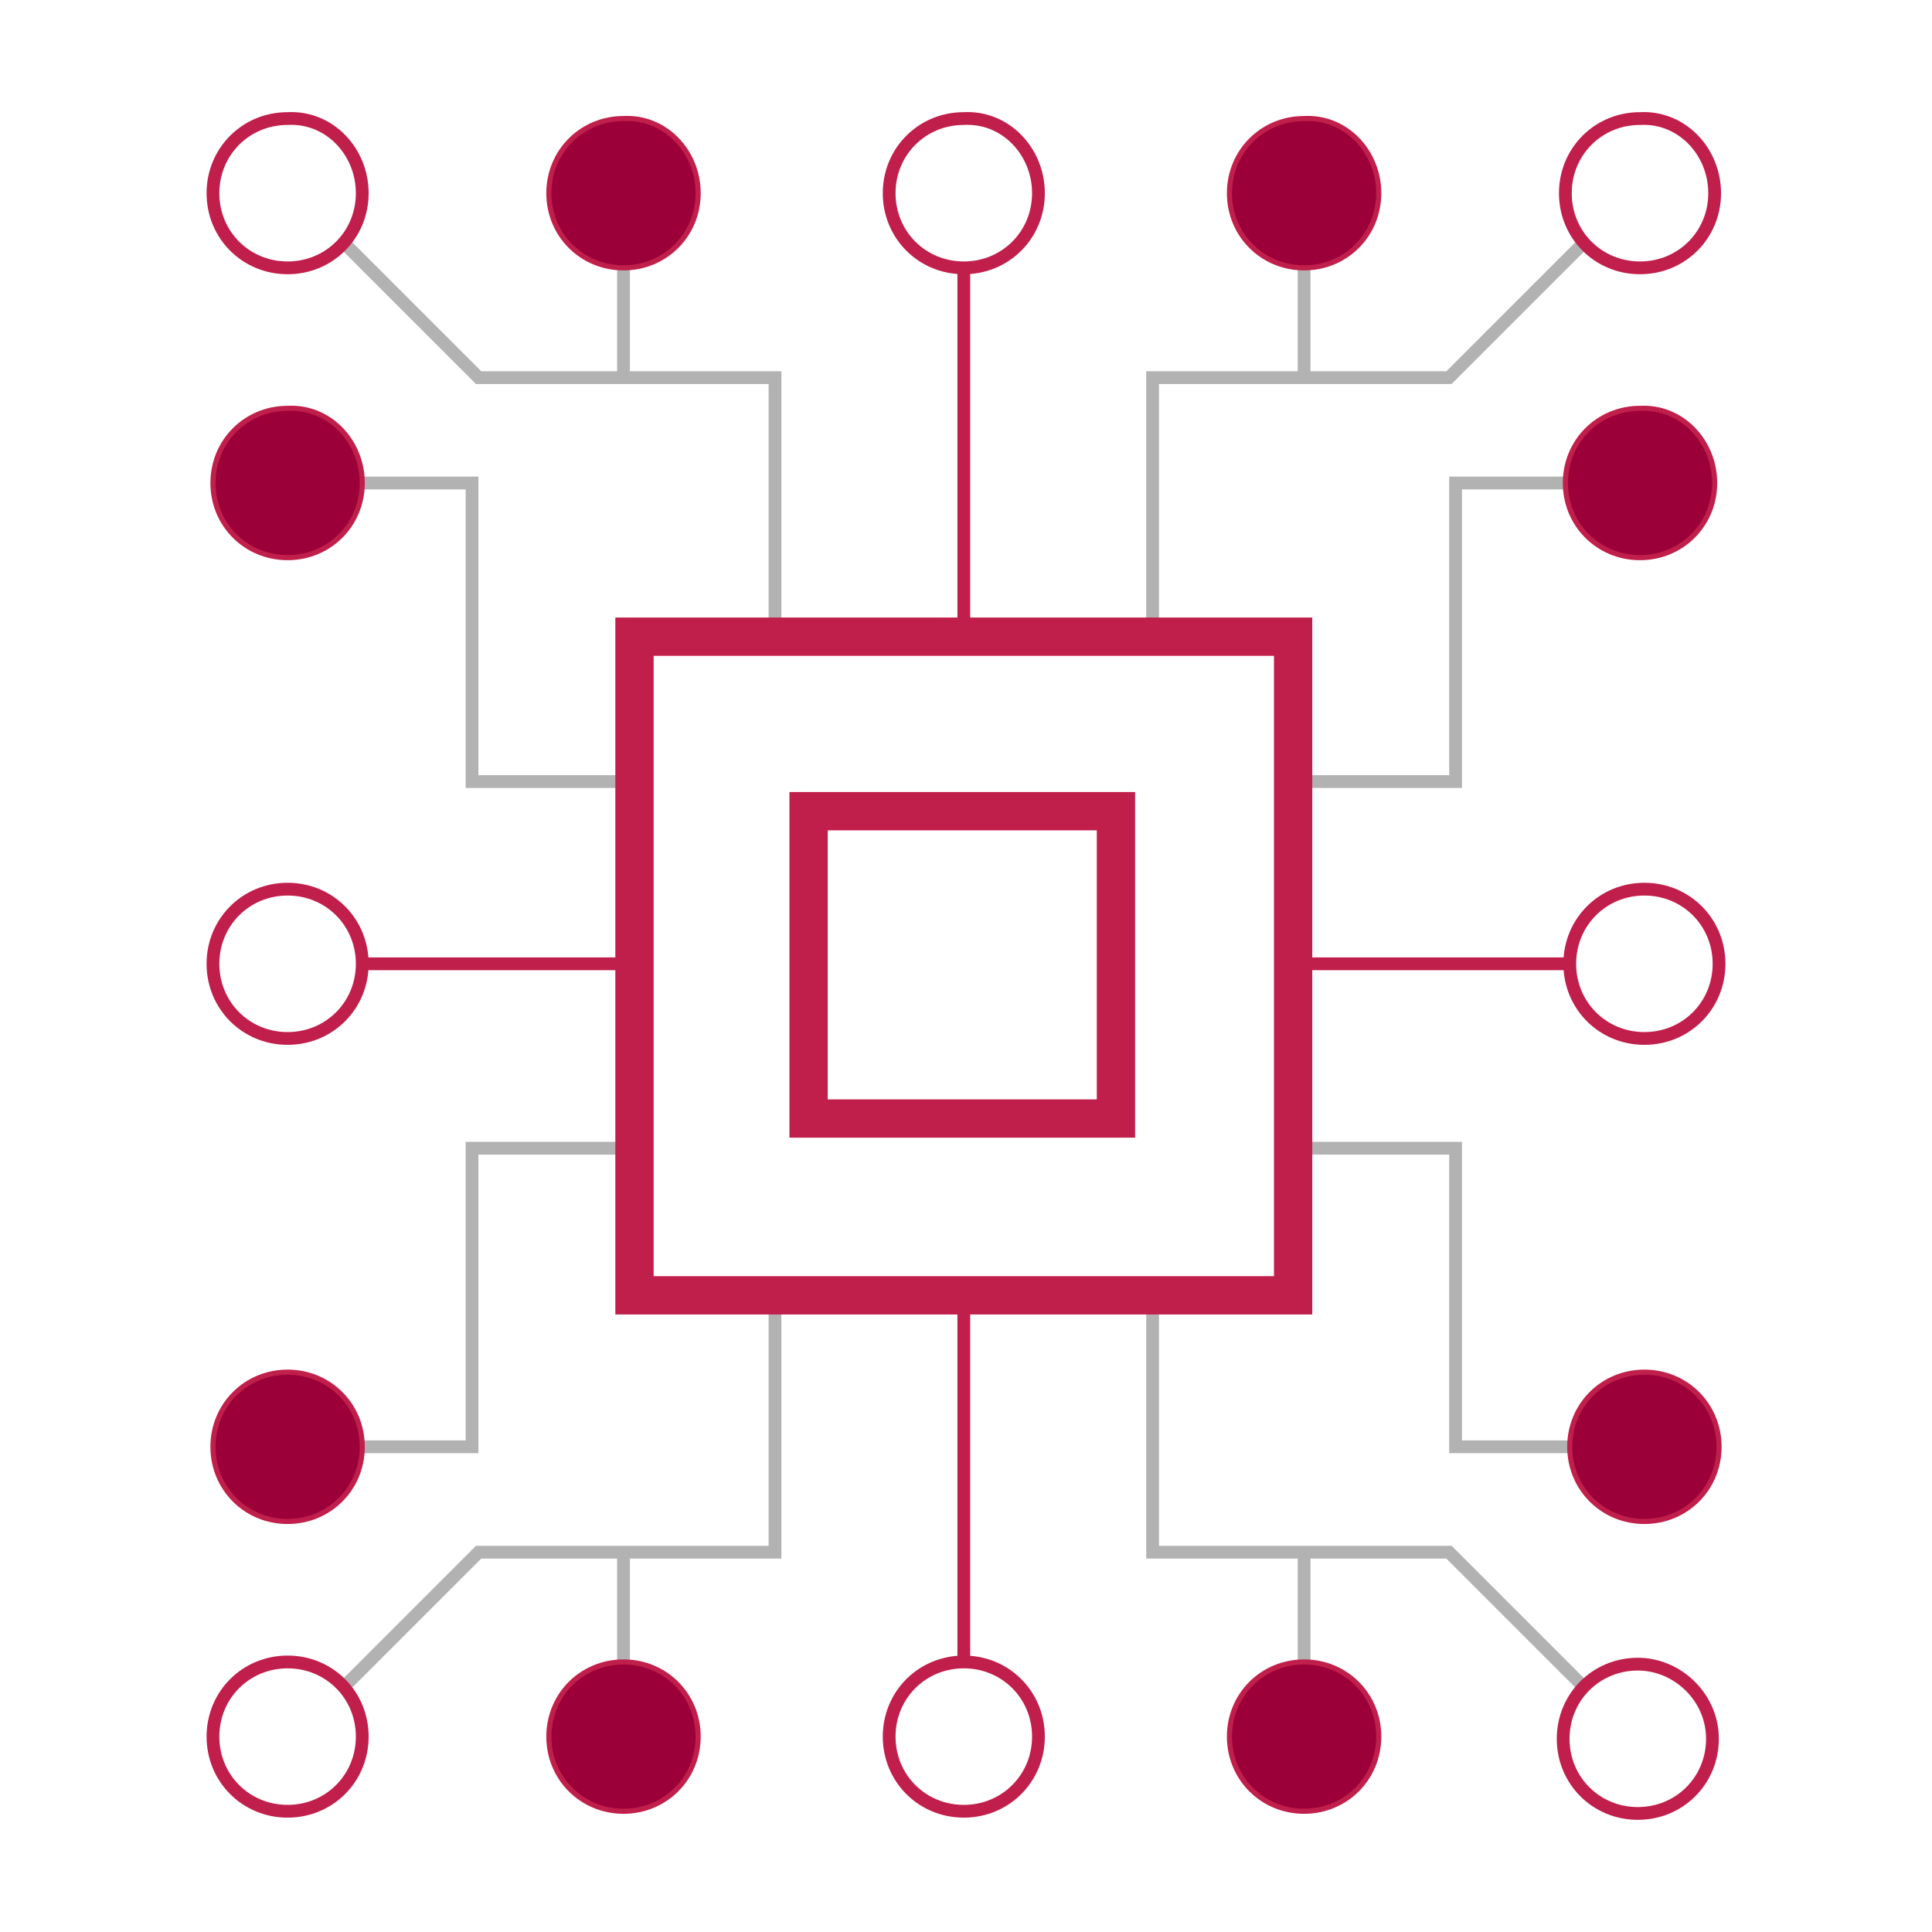<?xml version="1.0" encoding="utf-8"?>
<!-- Generator: Adobe Illustrator 22.1.0, SVG Export Plug-In . SVG Version: 6.00 Build 0)  -->
<svg version="1.1" id="Layer_1" xmlns="http://www.w3.org/2000/svg" xmlns:xlink="http://www.w3.org/1999/xlink" x="0px" y="0px"
	 viewBox="0 0 88 88" style="enable-background:new 0 0 88 88;" xml:space="preserve">
<style type="text/css">
	.st0{fill:none;stroke:#B2B2B2;stroke-width:0.582;stroke-miterlimit:10;}
	.st1{fill:none;stroke:#C11F4B;stroke-width:0.582;stroke-miterlimit:10;}
	.st2{fill:none;stroke:#C11F4B;stroke-width:1.745;stroke-miterlimit:10;}
	.st3{fill:#9B0038;stroke:#C11F4B;stroke-width:0.233;stroke-miterlimit:10;}
</style>
<g>
	<g>
		<g>
			<g>
				<g>
					<g>
						<polyline class="st0" points="16.3,22 21.5,22 21.5,35.6 28.9,35.6 						"/>
					</g>
					<g>
						<polyline class="st0" points="16.3,65.9 21.5,65.9 21.5,52.3 28.9,52.3 						"/>
					</g>
				</g>
				<line class="st1" x1="28.9" y1="43.9" x2="16.3" y2="43.9"/>
			</g>
			<g>
				<g>
					<g>
						<polyline class="st0" points="71.5,22 66.3,22 66.3,35.6 58.9,35.6 						"/>
					</g>
					<g>
						<polyline class="st0" points="71.5,65.9 66.3,65.9 66.3,52.3 58.9,52.3 						"/>
					</g>
				</g>
				<line class="st1" x1="58.9" y1="43.9" x2="71.5" y2="43.9"/>
			</g>
		</g>
		<g>
			<line class="st1" x1="43.9" y1="29" x2="43.9" y2="12.2"/>
			<g>
				<g>
					<polyline class="st0" points="35.3,29 35.3,17.2 21.8,17.2 15.7,11.1 					"/>
					<line class="st0" x1="28.4" y1="17.2" x2="28.4" y2="12.2"/>
				</g>
				<g>
					<polyline class="st0" points="52.5,29 52.5,17.2 66,17.2 72.1,11.1 					"/>
					<line class="st0" x1="59.4" y1="17.2" x2="59.4" y2="12.2"/>
				</g>
			</g>
			<g>
				<line class="st1" x1="43.9" y1="58.9" x2="43.9" y2="75.7"/>
				<g>
					<g>
						<polyline class="st0" points="52.5,58.9 52.5,70.7 66,70.7 72.1,76.8 						"/>
						<line class="st0" x1="59.4" y1="70.7" x2="59.4" y2="75.7"/>
					</g>
					<g>
						<polyline class="st0" points="35.3,58.9 35.3,70.7 21.8,70.7 15.7,76.8 						"/>
						<line class="st0" x1="28.4" y1="70.7" x2="28.4" y2="75.7"/>
					</g>
				</g>
			</g>
		</g>
		<rect x="28.9" y="29" class="st2" width="30" height="30"/>
		
			<rect x="36.9" y="37" transform="matrix(-1.836970e-16 1 -1 -1.836970e-16 87.83 4.771060e-02)" class="st2" width="14" height="14"/>
	</g>
	<g>
		<g>
			<path class="st1" d="M78.3,43.9c0,1.9-1.5,3.4-3.4,3.4c-1.9,0-3.4-1.5-3.4-3.4c0-1.9,1.5-3.4,3.4-3.4
				C76.8,40.5,78.3,42,78.3,43.9z"/>
		</g>
	</g>
	<g>
		<g>
			<path class="st3" d="M78.3,65.9c0,1.9-1.5,3.4-3.4,3.4c-1.9,0-3.4-1.5-3.4-3.4s1.5-3.4,3.4-3.4C76.8,62.5,78.3,64,78.3,65.9z"/>
		</g>
	</g>
	<g>
		<g>
			<path class="st1" d="M78,79.2c0,1.9-1.5,3.4-3.4,3.4c-1.9,0-3.4-1.5-3.4-3.4c0-1.9,1.5-3.4,3.4-3.4C76.4,75.8,78,77.3,78,79.2z"
				/>
		</g>
	</g>
	<g>
		<g>
			<path class="st3" d="M62.8,79.1c0,1.9-1.5,3.4-3.4,3.4c-1.9,0-3.4-1.5-3.4-3.4c0-1.9,1.5-3.4,3.4-3.4
				C61.3,75.7,62.8,77.2,62.8,79.1z"/>
		</g>
	</g>
	<g>
		<path class="st1" d="M47.3,79.1c0,1.9-1.5,3.4-3.4,3.4c-1.9,0-3.4-1.5-3.4-3.4c0-1.9,1.5-3.4,3.4-3.4
			C45.8,75.7,47.3,77.2,47.3,79.1z"/>
	</g>
	<g>
		<g>
			<path class="st3" d="M31.8,79.1c0,1.9-1.5,3.4-3.4,3.4c-1.9,0-3.4-1.5-3.4-3.4c0-1.9,1.5-3.4,3.4-3.4
				C30.3,75.7,31.8,77.2,31.8,79.1z"/>
		</g>
	</g>
	<g>
		<path class="st1" d="M16.5,79.1c0,1.9-1.5,3.4-3.4,3.4c-1.9,0-3.4-1.5-3.4-3.4c0-1.9,1.5-3.4,3.4-3.4C15,75.7,16.5,77.2,16.5,79.1
			z"/>
	</g>
	<g>
		<g>
			<path class="st3" d="M16.5,65.9c0,1.9-1.5,3.4-3.4,3.4c-1.9,0-3.4-1.5-3.4-3.4s1.5-3.4,3.4-3.4C15,62.5,16.5,64,16.5,65.9z"/>
		</g>
	</g>
	<g>
		<g>
			<path class="st1" d="M16.5,43.9c0,1.9-1.5,3.4-3.4,3.4c-1.9,0-3.4-1.5-3.4-3.4c0-1.9,1.5-3.4,3.4-3.4C15,40.5,16.5,42,16.5,43.9z
				"/>
		</g>
	</g>
	<g>
		<g>
			<path class="st3" d="M16.5,22c0,1.9-1.5,3.4-3.4,3.4c-1.9,0-3.4-1.5-3.4-3.4s1.5-3.4,3.4-3.4C15,18.5,16.5,20.1,16.5,22z"/>
		</g>
	</g>
	<g>
		<g>
			<path class="st1" d="M16.5,8.8c0,1.9-1.5,3.4-3.4,3.4c-1.9,0-3.4-1.5-3.4-3.4s1.5-3.4,3.4-3.4C15,5.3,16.5,6.9,16.5,8.8z"/>
		</g>
	</g>
	<g>
		<g>
			<path class="st3" d="M31.8,8.8c0,1.9-1.5,3.4-3.4,3.4c-1.9,0-3.4-1.5-3.4-3.4s1.5-3.4,3.4-3.4C30.3,5.3,31.8,6.9,31.8,8.8z"/>
		</g>
	</g>
	<g>
		<g>
			<path class="st1" d="M47.3,8.8c0,1.9-1.5,3.4-3.4,3.4c-1.9,0-3.4-1.5-3.4-3.4s1.5-3.4,3.4-3.4C45.8,5.3,47.3,6.9,47.3,8.8z"/>
		</g>
	</g>
	<g>
		<g>
			<path class="st3" d="M62.8,8.8c0,1.9-1.5,3.4-3.4,3.4c-1.9,0-3.4-1.5-3.4-3.4s1.5-3.4,3.4-3.4C61.3,5.3,62.8,6.9,62.8,8.8z"/>
		</g>
	</g>
	<g>
		<g>
			<path class="st1" d="M78.1,8.8c0,1.9-1.5,3.4-3.4,3.4c-1.9,0-3.4-1.5-3.4-3.4s1.5-3.4,3.4-3.4C76.6,5.3,78.1,6.9,78.1,8.8z"/>
		</g>
	</g>
	<g>
		<g>
			<path class="st3" d="M78.1,22c0,1.9-1.5,3.4-3.4,3.4c-1.9,0-3.4-1.5-3.4-3.4s1.5-3.4,3.4-3.4C76.6,18.5,78.1,20.1,78.1,22z"/>
		</g>
	</g>
</g>
</svg>
